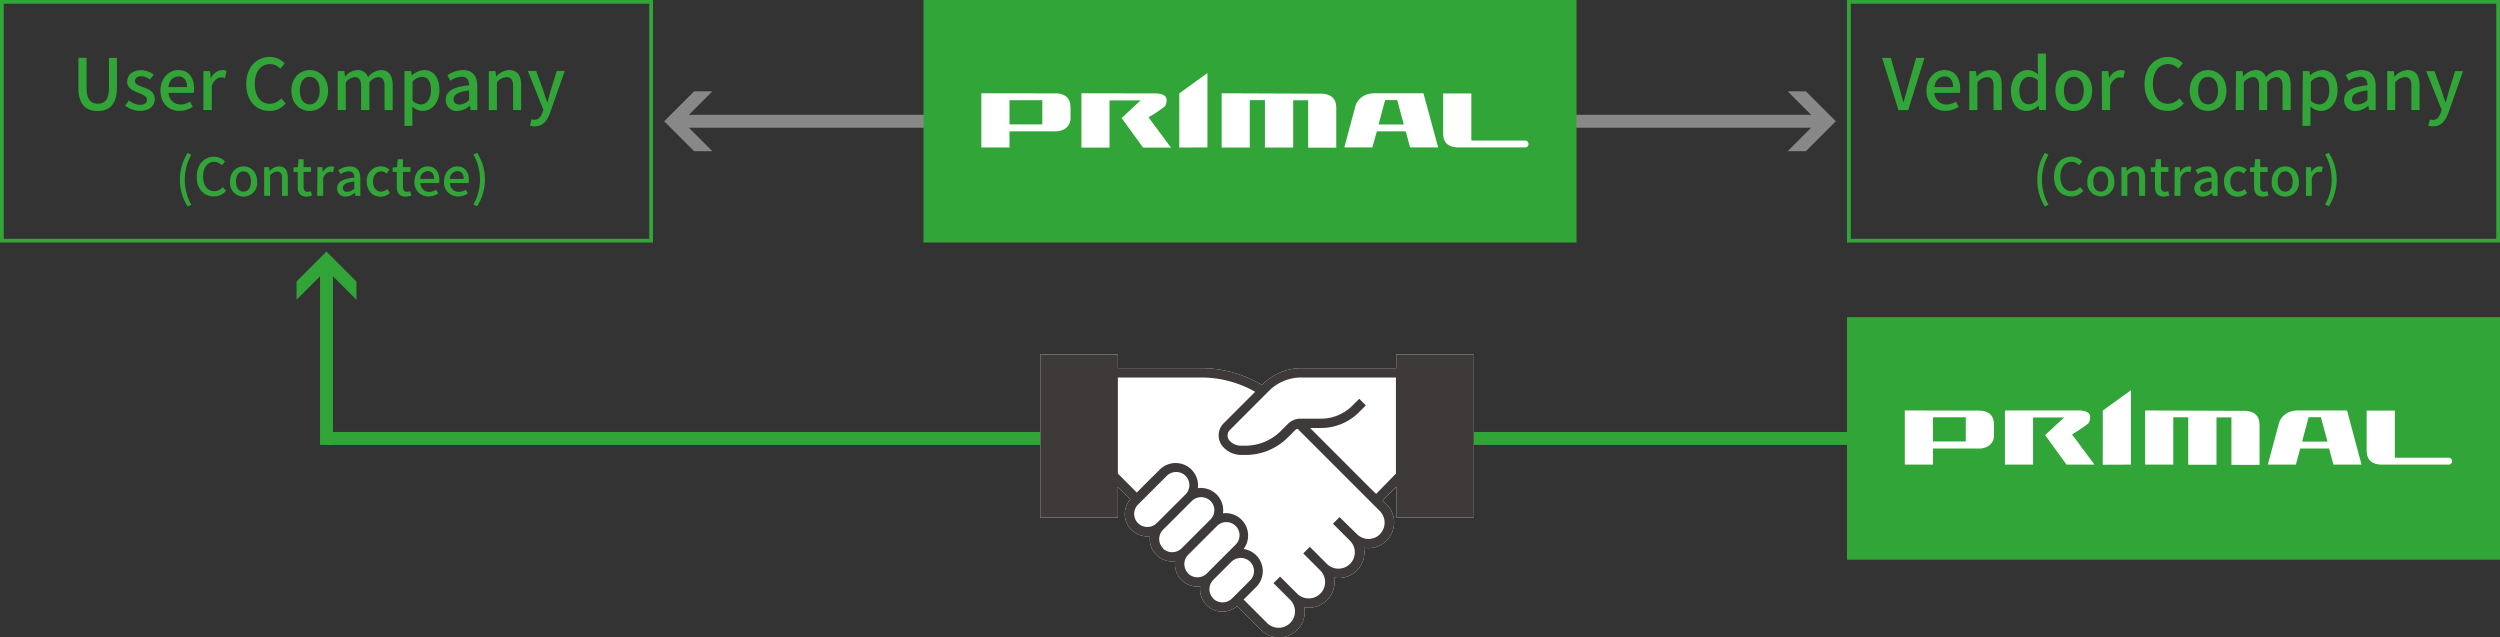 <svg xmlns="http://www.w3.org/2000/svg" viewBox="0 0 670 170.84"><rect x="0" y="0" width="670" height="170.84" fill="#333333" stroke="none"/><defs><style>.cls-1{fill:#888;}.cls-2{fill:#32a538;}.cls-3{fill:#fff;}.cls-4{fill:#3e3a39;}</style></defs><title>アセット 1</title><g id="レイヤー_2" data-name="レイヤー 2"><g id="レイヤー_1-2" data-name="レイヤー 1"><rect class="cls-1" x="180.45" y="30.77" width="128.55" height="3.46"/><polygon class="cls-1" points="186.02 24.48 178 32.5 186.02 40.52 190.91 40.52 182.89 32.5 190.91 24.48 186.02 24.48"/><rect class="cls-2" x="85.77" y="69.87" width="3.46" height="49.36"/><polygon class="cls-2" points="95.52 75.44 87.5 67.42 79.48 75.44 79.48 80.33 87.5 72.31 95.52 80.33 95.52 75.44"/><rect class="cls-2" x="87.5" y="115.77" width="428.07" height="3.46"/><rect class="cls-1" x="361" y="30.77" width="128.55" height="3.46"/><polygon class="cls-1" points="483.98 40.52 492 32.5 483.98 24.48 479.09 24.48 487.11 32.5 479.09 40.52 483.98 40.52"/><path class="cls-2" d="M174,1V64H1V1H174m1-1H0V65H175V0Z"/><path class="cls-2" d="M21,23.49v-8h2.2v8.13c0,3.16,1.26,4.18,3,4.18s3-1,3-4.18V15.51h2.13v8c0,4.56-2.09,6.25-5.18,6.25S21,28.05,21,23.49Z"/><path class="cls-2" d="M33.56,28.3l1-1.41a4.66,4.66,0,0,0,3,1.2c1.25,0,1.84-.61,1.84-1.41s-1.18-1.36-2.32-1.8c-1.38-.53-3-1.27-3-3s1.41-3.06,3.7-3.06A5.45,5.45,0,0,1,41.19,20l-1,1.34a3.91,3.91,0,0,0-2.34-.91c-1.14,0-1.67.57-1.67,1.29,0,.9,1.08,1.24,2.22,1.66,1.47.55,3.08,1.19,3.08,3.17,0,1.75-1.39,3.17-4,3.17A6.45,6.45,0,0,1,33.56,28.3Z"/><path class="cls-2" d="M43,24.29c0-3.4,2.32-5.51,4.77-5.51,2.77,0,4.25,2,4.25,5a6.31,6.31,0,0,1-.09,1.1H45.19A3.15,3.15,0,0,0,48.41,28a4.37,4.37,0,0,0,2.49-.78l.76,1.39a6.29,6.29,0,0,1-3.53,1.1C45.3,29.74,43,27.73,43,24.29Zm7.14-.95c0-1.8-.82-2.85-2.34-2.85-1.31,0-2.46,1-2.67,2.85Z"/><path class="cls-2" d="M54.51,19.05H56.3l.17,1.88h.06a3.61,3.61,0,0,1,3-2.15,2.63,2.63,0,0,1,1.18.23l-.4,1.9a3,3,0,0,0-1-.17c-.86,0-1.89.59-2.55,2.24V29.5H54.51Z"/><path class="cls-2" d="M66,22.54c0-4.56,2.77-7.29,6.31-7.29a5.41,5.41,0,0,1,4,1.76l-1.2,1.41a3.71,3.71,0,0,0-2.74-1.25c-2.41,0-4.08,2-4.08,5.3s1.56,5.35,4,5.35a4.06,4.06,0,0,0,3.09-1.48l1.18,1.39a5.51,5.51,0,0,1-4.35,2C68.69,29.74,66,27.12,66,22.54Z"/><path class="cls-2" d="M78.09,24.29c0-3.5,2.34-5.51,4.92-5.51s4.92,2,4.92,5.51S85.6,29.74,83,29.74,78.09,27.75,78.09,24.29Zm7.6,0c0-2.22-1-3.71-2.68-3.71s-2.66,1.49-2.66,3.71S81.38,28,83,28,85.69,26.49,85.69,24.29Z"/><path class="cls-2" d="M90.5,19.05h1.79l.17,1.46h.05a4.57,4.57,0,0,1,3.23-1.73,2.79,2.79,0,0,1,2.89,1.92,4.83,4.83,0,0,1,3.4-1.92c2.19,0,3.21,1.48,3.21,4.14V29.5h-2.18V23.19c0-1.81-.57-2.53-1.75-2.53A3.52,3.52,0,0,0,99,22.09V29.5H96.77V23.19c0-1.81-.55-2.53-1.75-2.53a3.53,3.53,0,0,0-2.35,1.43V29.5H90.5Z"/><path class="cls-2" d="M108.4,19.05h1.78l.17,1.14h.06a5.29,5.29,0,0,1,3.21-1.41c2.66,0,4.14,2.11,4.14,5.32,0,3.59-2.14,5.64-4.5,5.64a4.3,4.3,0,0,1-2.75-1.18l0,1.79v3.38H108.4Zm7.1,5.09c0-2.19-.7-3.54-2.45-3.54a3.69,3.69,0,0,0-2.49,1.28V27a3.58,3.58,0,0,0,2.28,1C114.36,27.94,115.5,26.59,115.5,24.14Z"/><path class="cls-2" d="M119.47,26.72c0-2.24,1.9-3.4,6.25-3.87,0-1.22-.45-2.28-2-2.28a5.74,5.74,0,0,0-3,1.06l-.82-1.48a8,8,0,0,1,4.22-1.37c2.6,0,3.8,1.65,3.8,4.43V29.5h-1.79l-.19-1.2h-.05a5.17,5.17,0,0,1-3.33,1.44A2.89,2.89,0,0,1,119.47,26.72Zm6.25.08V24.23c-3.09.38-4.14,1.16-4.14,2.34s.71,1.44,1.64,1.44A3.65,3.65,0,0,0,125.72,26.8Z"/><path class="cls-2" d="M131,19.05h1.78l.17,1.44H133a5,5,0,0,1,3.46-1.71c2.22,0,3.21,1.48,3.21,4.14V29.5H137.5V23.19c0-1.81-.53-2.53-1.76-2.53a3.59,3.59,0,0,0-2.57,1.43V29.5H131Z"/><path class="cls-2" d="M147.46,30.12c-.82,2.24-1.92,3.74-4.12,3.74a3.8,3.8,0,0,1-1.31-.2l.42-1.71a3.1,3.1,0,0,0,.76.15c1.14,0,1.8-.84,2.18-2l.21-.72-4.14-10.37h2.24l1.94,5.37c.3.93.62,2,1,2.95h.09l.82-2.95,1.67-5.37h2.13Z"/><path class="cls-2" d="M48.21,48.11A13.24,13.24,0,0,1,50.28,41l1,.44a13.71,13.71,0,0,0,0,13.44l-1,.45A13.22,13.22,0,0,1,48.21,48.11Z"/><path class="cls-2" d="M52.73,47.37C52.73,44,54.78,42,57.38,42a4,4,0,0,1,2.93,1.3l-.88,1a2.74,2.74,0,0,0-2-.93c-1.78,0-3,1.49-3,3.91s1.15,3.95,3,3.95a3,3,0,0,0,2.28-1.09l.87,1a4.09,4.09,0,0,1-3.21,1.49C54.72,52.68,52.73,50.74,52.73,47.37Z"/><path class="cls-2" d="M61.65,48.66c0-2.58,1.72-4.07,3.63-4.07s3.63,1.49,3.63,4.07a3.65,3.65,0,1,1-7.26,0Zm5.6,0c0-1.64-.75-2.73-2-2.73s-2,1.09-2,2.73.75,2.7,2,2.7S67.25,50.28,67.25,48.66Z"/><path class="cls-2" d="M70.79,44.79h1.32l.12,1.07h0a3.66,3.66,0,0,1,2.55-1.27c1.63,0,2.36,1.1,2.36,3.06V52.5H75.58V47.84c0-1.33-.39-1.86-1.3-1.86A2.66,2.66,0,0,0,72.39,47V52.5h-1.6Z"/><path class="cls-2" d="M79.78,50V46.08H78.66v-1.2l1.19-.09L80,42.66h1.36v2.13h2v1.29h-2V50c0,.92.32,1.4,1.12,1.4a2.51,2.51,0,0,0,.83-.18l.29,1.19a4.89,4.89,0,0,1-1.51.28C80.38,52.68,79.78,51.6,79.78,50Z"/><path class="cls-2" d="M85.07,44.79h1.32l.12,1.39h0a2.65,2.65,0,0,1,2.18-1.59,2,2,0,0,1,.87.17l-.29,1.4a2.43,2.43,0,0,0-.77-.12c-.63,0-1.39.43-1.88,1.65V52.5h-1.6Z"/><path class="cls-2" d="M90.35,50.45c0-1.65,1.4-2.51,4.61-2.86,0-.89-.34-1.68-1.47-1.68a4.24,4.24,0,0,0-2.23.79l-.6-1.1a5.92,5.92,0,0,1,3.11-1c1.92,0,2.8,1.22,2.8,3.27V52.5H95.25l-.14-.89h0a3.85,3.85,0,0,1-2.45,1.07A2.13,2.13,0,0,1,90.35,50.45Zm4.61.06V48.62c-2.29.28-3.06.85-3.06,1.72s.52,1.06,1.21,1.06A2.73,2.73,0,0,0,95,50.51Z"/><path class="cls-2" d="M98.3,48.66a3.79,3.79,0,0,1,3.81-4.07,3.33,3.33,0,0,1,2.26.89l-.8,1.05a2,2,0,0,0-1.39-.6c-1.29,0-2.21,1.09-2.21,2.73s.88,2.7,2.17,2.7a2.65,2.65,0,0,0,1.68-.7l.66,1.06a3.71,3.71,0,0,1-2.49,1C99.9,52.68,98.3,51.21,98.3,48.66Z"/><path class="cls-2" d="M106.34,50V46.08h-1.12v-1.2l1.19-.09.18-2.13H108v2.13h2v1.29h-2V50c0,.92.32,1.4,1.12,1.4a2.57,2.57,0,0,0,.83-.18l.29,1.19a4.89,4.89,0,0,1-1.51.28C106.94,52.68,106.34,51.6,106.34,50Z"/><path class="cls-2" d="M111.08,48.66c0-2.51,1.71-4.07,3.52-4.07,2,0,3.14,1.48,3.14,3.66a4.27,4.27,0,0,1-.07.81h-5a2.33,2.33,0,0,0,2.38,2.36,3.23,3.23,0,0,0,1.83-.58l.56,1a4.69,4.69,0,0,1-2.6.81A3.71,3.71,0,0,1,111.08,48.66Zm5.27-.7c0-1.33-.6-2.1-1.72-2.1a2.09,2.09,0,0,0-2,2.1Z"/><path class="cls-2" d="M119,48.66c0-2.51,1.71-4.07,3.52-4.07,2,0,3.14,1.48,3.14,3.66a4.27,4.27,0,0,1-.07.81h-5A2.33,2.33,0,0,0,123,51.42a3.23,3.23,0,0,0,1.83-.58l.56,1a4.69,4.69,0,0,1-2.6.81A3.71,3.71,0,0,1,119,48.66Zm5.27-.7c0-1.33-.6-2.1-1.72-2.1a2.09,2.09,0,0,0-2,2.1Z"/><path class="cls-2" d="M126.87,54.83a13.64,13.64,0,0,0,0-13.44l1-.44a13.33,13.33,0,0,1,0,14.33Z"/><path class="cls-2" d="M669,1V64H496V1H669m1-1H495V65H670V0Z"/><path class="cls-2" d="M504.4,15.51h2.34l2.07,7.24c.48,1.6.78,3,1.27,4.58h.1c.47-1.62.82-3,1.27-4.58l2.07-7.24h2.24l-4.36,14h-2.61Z"/><path class="cls-2" d="M516.3,24.29c0-3.4,2.32-5.51,4.77-5.51,2.77,0,4.25,2,4.25,5a6.31,6.31,0,0,1-.09,1.1h-6.79A3.16,3.16,0,0,0,521.67,28a4.4,4.4,0,0,0,2.49-.78l.76,1.39a6.29,6.29,0,0,1-3.53,1.1C518.56,29.74,516.3,27.73,516.3,24.29Zm7.14-.95c0-1.8-.82-2.85-2.34-2.85-1.31,0-2.47,1-2.67,2.85Z"/><path class="cls-2" d="M527.77,19.05h1.79l.17,1.44h.06a5,5,0,0,1,3.45-1.71c2.23,0,3.22,1.48,3.22,4.14V29.5h-2.19V23.19c0-1.81-.53-2.53-1.77-2.53a3.57,3.57,0,0,0-2.56,1.43V29.5h-2.17Z"/><path class="cls-2" d="M538.93,24.29c0-3.4,2.14-5.51,4.48-5.51A4,4,0,0,1,546.22,20l-.09-1.73V14.35h2.18V29.5h-1.78l-.19-1.18h-.06a4.36,4.36,0,0,1-3,1.42C540.62,29.74,538.93,27.75,538.93,24.29Zm7.2,2.37V21.55a3.29,3.29,0,0,0-2.3-.95c-1.47,0-2.64,1.39-2.64,3.65s.93,3.69,2.56,3.69A3.06,3.06,0,0,0,546.13,26.66Z"/><path class="cls-2" d="M550.86,24.29c0-3.5,2.33-5.51,4.92-5.51s4.92,2,4.92,5.51-2.34,5.45-4.92,5.45S550.86,27.75,550.86,24.29Zm7.6,0c0-2.22-1-3.71-2.68-3.71s-2.66,1.49-2.66,3.71,1,3.67,2.66,3.67S558.46,26.49,558.46,24.29Z"/><path class="cls-2" d="M563.27,19.05h1.78l.17,1.88h.06a3.61,3.61,0,0,1,3-2.15,2.6,2.6,0,0,1,1.18.23l-.4,1.9a3,3,0,0,0-1-.17c-.86,0-1.88.59-2.55,2.24V29.5h-2.16Z"/><path class="cls-2" d="M574.74,22.54c0-4.56,2.77-7.29,6.31-7.29A5.39,5.39,0,0,1,585,17l-1.2,1.41a3.7,3.7,0,0,0-2.73-1.25c-2.42,0-4.09,2-4.09,5.3s1.56,5.35,4,5.35a4.1,4.1,0,0,0,3.1-1.48l1.17,1.39a5.51,5.51,0,0,1-4.35,2C577.44,29.74,574.74,27.12,574.74,22.54Z"/><path class="cls-2" d="M586.84,24.29c0-3.5,2.34-5.51,4.92-5.51s4.92,2,4.92,5.51-2.33,5.45-4.92,5.45S586.84,27.75,586.84,24.29Zm7.6,0c0-2.22-1-3.71-2.68-3.71s-2.66,1.49-2.66,3.71,1,3.67,2.66,3.67S594.44,26.49,594.44,24.29Z"/><path class="cls-2" d="M599.25,19.05H601l.17,1.46h0a4.57,4.57,0,0,1,3.23-1.73,2.78,2.78,0,0,1,2.89,1.92,4.83,4.83,0,0,1,3.4-1.92c2.19,0,3.21,1.48,3.21,4.14V29.5h-2.18V23.19c0-1.81-.57-2.53-1.75-2.53a3.52,3.52,0,0,0-2.36,1.43V29.5h-2.18V23.19c0-1.81-.55-2.53-1.75-2.53a3.53,3.53,0,0,0-2.35,1.43V29.5h-2.17Z"/><path class="cls-2" d="M617.15,19.05h1.78l.18,1.14h0a5.29,5.29,0,0,1,3.21-1.41c2.66,0,4.14,2.11,4.14,5.32,0,3.59-2.14,5.64-4.5,5.64a4.3,4.3,0,0,1-2.75-1.18l0,1.79v3.38h-2.16Zm7.1,5.09c0-2.19-.7-3.54-2.45-3.54a3.69,3.69,0,0,0-2.49,1.28V27a3.58,3.58,0,0,0,2.28,1C623.11,27.94,624.25,26.59,624.25,24.14Z"/><path class="cls-2" d="M628.23,26.72c0-2.24,1.9-3.4,6.25-3.87,0-1.22-.46-2.28-2-2.28a5.74,5.74,0,0,0-3,1.06l-.82-1.48a8,8,0,0,1,4.22-1.37c2.6,0,3.8,1.65,3.8,4.43V29.5h-1.79l-.19-1.2h0a5.17,5.17,0,0,1-3.33,1.44A2.88,2.88,0,0,1,628.23,26.72Zm6.25.08V24.23c-3.1.38-4.15,1.16-4.15,2.34S631,28,632,28A3.69,3.69,0,0,0,634.48,26.8Z"/><path class="cls-2" d="M639.76,19.05h1.78l.17,1.44h.06a5,5,0,0,1,3.46-1.71c2.22,0,3.21,1.48,3.21,4.14V29.5h-2.18V23.19c0-1.81-.54-2.53-1.77-2.53a3.59,3.59,0,0,0-2.57,1.43V29.5h-2.16Z"/><path class="cls-2" d="M656.21,30.12c-.82,2.24-1.92,3.74-4.12,3.74a3.8,3.8,0,0,1-1.31-.2L651.2,32a3.1,3.1,0,0,0,.76.15c1.14,0,1.8-.84,2.18-2l.21-.72-4.14-10.37h2.24l1.94,5.37c.3.93.62,2,1,2.95h.09l.82-2.95,1.67-5.37h2.13Z"/><path class="cls-2" d="M546,48.11A13.24,13.24,0,0,1,548,41l1,.44a13.71,13.71,0,0,0,0,13.44l-1,.45A13.22,13.22,0,0,1,546,48.11Z"/><path class="cls-2" d="M550.48,47.37c0-3.36,2-5.38,4.65-5.38a4,4,0,0,1,2.93,1.3l-.88,1a2.75,2.75,0,0,0-2-.93c-1.78,0-3,1.49-3,3.91s1.15,3.95,3,3.95a3,3,0,0,0,2.28-1.09l.87,1a4.09,4.09,0,0,1-3.21,1.49C552.47,52.68,550.48,50.74,550.48,47.37Z"/><path class="cls-2" d="M559.4,48.66c0-2.58,1.72-4.07,3.63-4.07s3.62,1.49,3.62,4.07a3.64,3.64,0,1,1-7.25,0Zm5.6,0c0-1.64-.76-2.73-2-2.73s-2,1.09-2,2.73.76,2.7,2,2.7S565,50.28,565,48.66Z"/><path class="cls-2" d="M568.54,44.79h1.32l.12,1.07h0a3.64,3.64,0,0,1,2.54-1.27c1.64,0,2.37,1.1,2.37,3.06V52.5h-1.61V47.84c0-1.33-.39-1.86-1.3-1.86A2.63,2.63,0,0,0,570.14,47V52.5h-1.6Z"/><path class="cls-2" d="M577.53,50V46.08h-1.12v-1.2l1.19-.09.18-2.13h1.36v2.13h2v1.29h-2V50c0,.92.32,1.4,1.12,1.4a2.51,2.51,0,0,0,.83-.18l.29,1.19a4.89,4.89,0,0,1-1.51.28C578.13,52.68,577.53,51.6,577.53,50Z"/><path class="cls-2" d="M582.82,44.79h1.32l.12,1.39h0a2.64,2.64,0,0,1,2.18-1.59,2,2,0,0,1,.87.17l-.3,1.4a2.35,2.35,0,0,0-.77-.12c-.63,0-1.38.43-1.87,1.65V52.5h-1.6Z"/><path class="cls-2" d="M588.1,50.45c0-1.65,1.4-2.51,4.61-2.86,0-.89-.34-1.68-1.47-1.68a4.24,4.24,0,0,0-2.23.79l-.6-1.1a5.89,5.89,0,0,1,3.11-1c1.92,0,2.8,1.22,2.8,3.27V52.5H593l-.14-.89h0a3.85,3.85,0,0,1-2.45,1.07A2.13,2.13,0,0,1,588.1,50.45Zm4.61.06V48.62c-2.29.28-3.06.85-3.06,1.72s.52,1.06,1.21,1.06A2.73,2.73,0,0,0,592.71,50.51Z"/><path class="cls-2" d="M596.05,48.66a3.79,3.79,0,0,1,3.81-4.07,3.35,3.35,0,0,1,2.26.89l-.8,1.05a2,2,0,0,0-1.39-.6c-1.29,0-2.21,1.09-2.21,2.73s.88,2.7,2.17,2.7a2.65,2.65,0,0,0,1.68-.7l.66,1.06a3.72,3.72,0,0,1-2.5,1C597.65,52.68,596.05,51.21,596.05,48.66Z"/><path class="cls-2" d="M604.09,50V46.08H603v-1.2l1.19-.09.18-2.13h1.36v2.13h2v1.29h-2V50c0,.92.32,1.4,1.12,1.4a2.45,2.45,0,0,0,.82-.18l.3,1.19a5,5,0,0,1-1.51.28C604.69,52.68,604.09,51.6,604.09,50Z"/><path class="cls-2" d="M608.83,48.66c0-2.58,1.72-4.07,3.63-4.07s3.63,1.49,3.63,4.07a3.65,3.65,0,1,1-7.26,0Zm5.6,0c0-1.64-.75-2.73-2-2.73s-2,1.09-2,2.73.75,2.7,2,2.7S614.43,50.28,614.43,48.66Z"/><path class="cls-2" d="M618,44.79h1.32l.13,1.39h0a2.65,2.65,0,0,1,2.18-1.59,2,2,0,0,1,.87.17l-.29,1.4a2.39,2.39,0,0,0-.77-.12c-.63,0-1.39.43-1.88,1.65V52.5H618Z"/><path class="cls-2" d="M623.13,54.83a13.71,13.71,0,0,0,0-13.44l1-.44a13.33,13.33,0,0,1,0,14.33Z"/><rect class="cls-2" x="247.5" width="175" height="65"/><path class="cls-3" d="M263,25c0,.8,0,13.71,0,14.52l7.55,0V35.19h12.65a5,5,0,0,0,1.87-.49,3.3,3.3,0,0,0,1.83-3.22V28.73l-.1-1c-.36-1.69-1.54-2.57-3.61-2.7Zm7.55,7.88V26.85h8.79v6.49h-8.79Z"/><path class="cls-3" d="M289.82,25V39.55l7.54,0c0-.81,0-12.64,0-12.64h8.32s-4.59,4.26-5.08,4.73l5.74,7.91,7.47,0-6-8.1.4-.25a37,37,0,0,0,4-2.72,2.74,2.74,0,0,0,.43-1.55,1.56,1.56,0,0,0,0-.39c-.07-.34-.28-1.35-2.65-1.5Z"/><polygon class="cls-3" points="316.05 39.55 323.59 39.51 323.6 19.57 316.05 25.03 316.05 39.55"/><path class="cls-3" d="M327.4,25V39.54l7.54,0V26.83H339V39.54l7.58,0c0-.81,0-12.67,0-12.67h4s0,11.9,0,12.71l7.54,0c0-.8,0-10.77,0-10.77l-.1-1c-.36-1.68-1.55-2.57-3.65-2.7Z"/><path class="cls-3" d="M368,25a6.75,6.75,0,0,0-2.08.48,4.73,4.73,0,0,0-2.77,3.34l-2.87,10.69,7.51,0L369,35.19h7.74l1.16,4.31,7.53,0L381.49,25Zm1.61,7.81,1.6-6h3.24l1.77,6.54h-6.75Z"/><path class="cls-3" d="M386.76,35.81l.1,1c.36,1.7,1.55,2.58,3.63,2.7h18.29a.79.79,0,0,0,.66-.34.85.85,0,0,0,.19-.75.9.9,0,0,0-.33-.55.84.84,0,0,0-.54-.2H394.32s0-11.82,0-12.63h-7.55C386.77,25.83,386.76,35.8,386.76,35.81Z"/><rect class="cls-2" x="495" y="85" width="175" height="65"/><path class="cls-3" d="M510.49,110c0,.8,0,13.71,0,14.52l7.55,0v-4.31h12.65a5,5,0,0,0,1.87-.49,3.3,3.3,0,0,0,1.83-3.22v-2.75l-.1-1c-.36-1.69-1.54-2.57-3.61-2.7Zm7.55,7.88v-6.06h8.79v6.49H518Z"/><path class="cls-3" d="M537.32,110v14.52l7.54,0c0-.81,0-12.64,0-12.64h8.32s-4.59,4.26-5.08,4.73l5.74,7.91,7.47,0-6-8.1.4-.25a37,37,0,0,0,4-2.72,2.74,2.74,0,0,0,.43-1.55,1.56,1.56,0,0,0,0-.39c-.07-.34-.28-1.35-2.65-1.5Z"/><polygon class="cls-3" points="563.54 124.55 571.09 124.51 571.1 104.56 563.55 110.03 563.54 124.55"/><path class="cls-3" d="M574.9,110v14.51l7.54,0V111.83h4v12.71l7.58,0c0-.81,0-12.67,0-12.67h4s0,11.9,0,12.71l7.54,0c0-.8,0-10.77,0-10.77l-.1-1c-.36-1.68-1.55-2.57-3.65-2.7Z"/><path class="cls-3" d="M615.5,110a6.75,6.75,0,0,0-2.08.48,4.73,4.73,0,0,0-2.77,3.34s-2.27,8.45-2.87,10.69l7.51,0,1.17-4.31h7.74l1.16,4.31,7.53,0L629,110Zm1.61,7.81,1.6-6H622l1.77,6.54H617Z"/><path class="cls-3" d="M634.26,120.81l.1,1c.36,1.7,1.55,2.58,3.63,2.7h18.29a.79.79,0,0,0,.66-.34.85.85,0,0,0,.19-.75.9.9,0,0,0-.33-.55.84.84,0,0,0-.54-.2H641.82s0-11.82,0-12.63h-7.55C634.27,110.83,634.26,120.8,634.26,120.81Z"/><path class="cls-3" d="M374.19,95v3.67H348.85A14.7,14.7,0,0,0,338.38,103l-.18.18a31.63,31.63,0,0,0-16.28-4.52H299.59V95h-20.8v43.71h20.8v-8.24l3.33,3.34a6,6,0,0,0,4.5,9.94,6.65,6.65,0,0,0,.78-.06,6.83,6.83,0,0,0-.06.78,6,6,0,0,0,6,6,5.39,5.39,0,0,0,.8-.06,6,6,0,0,0,5.93,6.79,5.16,5.16,0,0,0,.79-.06,6,6,0,0,0,5.93,6.79,6,6,0,0,0,3.95-1.49l6.39,6.38a6.88,6.88,0,0,0,11.64-6.06,6.75,6.75,0,0,0,1.19.11,6.9,6.9,0,0,0,6.89-6.89,6.75,6.75,0,0,0-.11-1.19,6.86,6.86,0,0,0,8-8,6.75,6.75,0,0,0,1.19.11,6.88,6.88,0,0,0,4.87-11.75l-1.05-1.05,3.66-3.66v8.24H395V95Z"/><path class="cls-4" d="M374.19,95v3.67H348.85A14.7,14.7,0,0,0,338.38,103l-.18.18a31.63,31.63,0,0,0-16.28-4.52H299.59V95h-20.8v43.71h20.8v-8.24l3.33,3.34a6,6,0,0,0,4.5,9.94,6.65,6.65,0,0,0,.78-.06,6.83,6.83,0,0,0-.06.78,6,6,0,0,0,6,6,5.39,5.39,0,0,0,.8-.06,6,6,0,0,0,5.93,6.79,5.16,5.16,0,0,0,.79-.06,6,6,0,0,0,5.93,6.79,6,6,0,0,0,3.95-1.49l6.39,6.38a6.88,6.88,0,0,0,11.64-6.06,6.75,6.75,0,0,0,1.19.11,6.9,6.9,0,0,0,6.89-6.89,6.75,6.75,0,0,0-.11-1.19,6.86,6.86,0,0,0,8-8,6.75,6.75,0,0,0,1.19.11,6.88,6.88,0,0,0,4.87-11.75l-1.05-1.05,3.66-3.66v8.24H395V95ZM305,140.22a3.51,3.51,0,0,1,0-5l3.85-3.85-.88-.89.88.89,3.86-3.86a3.58,3.58,0,0,1,5,0,3.52,3.52,0,0,1,0,5l-3.86,3.85.88.89-.88-.89-3.86,3.86A3.59,3.59,0,0,1,305,140.22Zm6.72,6.73a3.5,3.5,0,0,1,0-5l3.86-3.86h0l3.86-3.86a3.59,3.59,0,0,1,4.95,0,3.5,3.5,0,0,1,0,5l-3.85,3.86h0L316.63,147A3.6,3.6,0,0,1,311.67,147Zm6.73,6.72a3.51,3.51,0,0,1,0-5l3.85-3.85-.88-.89.88.89,3.86-3.86a3.51,3.51,0,1,1,5,5l-2.84,2.84h0l-1,1h0l-3.86,3.86A3.57,3.57,0,0,1,318.4,153.67Zm6.72,6.73a3.52,3.52,0,0,1,0-5l3.86-3.86h0l1-1a3.6,3.6,0,0,1,5,0,3.52,3.52,0,0,1,0,5l-1,1-3.86,3.86A3.6,3.6,0,0,1,325.12,160.4Zm44.69-17.25a4.39,4.39,0,0,1-6.2,0L359,138.58l-1.77,1.77,4.57,4.57a4.37,4.37,0,0,1,0,6.2,4.4,4.4,0,0,1-6.2,0l-4.57-4.57-1.76,1.76,4.57,4.57a4.39,4.39,0,0,1-6.21,6.21l-4.57-4.57-1.76,1.76,4.57,4.57a4.39,4.39,0,0,1-6.2,6.21l-6.38-6.38,2.38-2.37,1-1a6,6,0,0,0-3.38-10.18,6,6,0,0,0-5.53-9.56,5.29,5.29,0,0,0,.06-.8,6,6,0,0,0-6-6,5.16,5.16,0,0,0-.79.06,6,6,0,0,0-10.18-5L307,129.64h0L304.66,132l-5.07-5.08V101.17h22.33A29.28,29.28,0,0,1,336.38,105l-8.44,8.44a4.59,4.59,0,0,0,0,6.49,6.61,6.61,0,0,0,4.73,2h1.13a16,16,0,0,0,11.34-4.69l1.84-1.85a2.43,2.43,0,0,1,.75-.49l17.51,17.51,4.57,4.57A4.39,4.39,0,0,1,369.81,143.15Zm-1.05-10.79L367,130.61,351.1,114.7H354a14.36,14.36,0,0,0,10.22-4.23l1.82-1.82-1.76-1.77-1.83,1.82a11.85,11.85,0,0,1-8.45,3.5h-5.46a4.74,4.74,0,0,0-3.37,1.4l-1.84,1.84a13.44,13.44,0,0,1-9.57,4h-1.13a4.15,4.15,0,0,1-3-1.22,2.09,2.09,0,0,1,0-3l10.44-10.45a12.22,12.22,0,0,1,8.7-3.6h25.34v25.76Z"/></g></g></svg>
